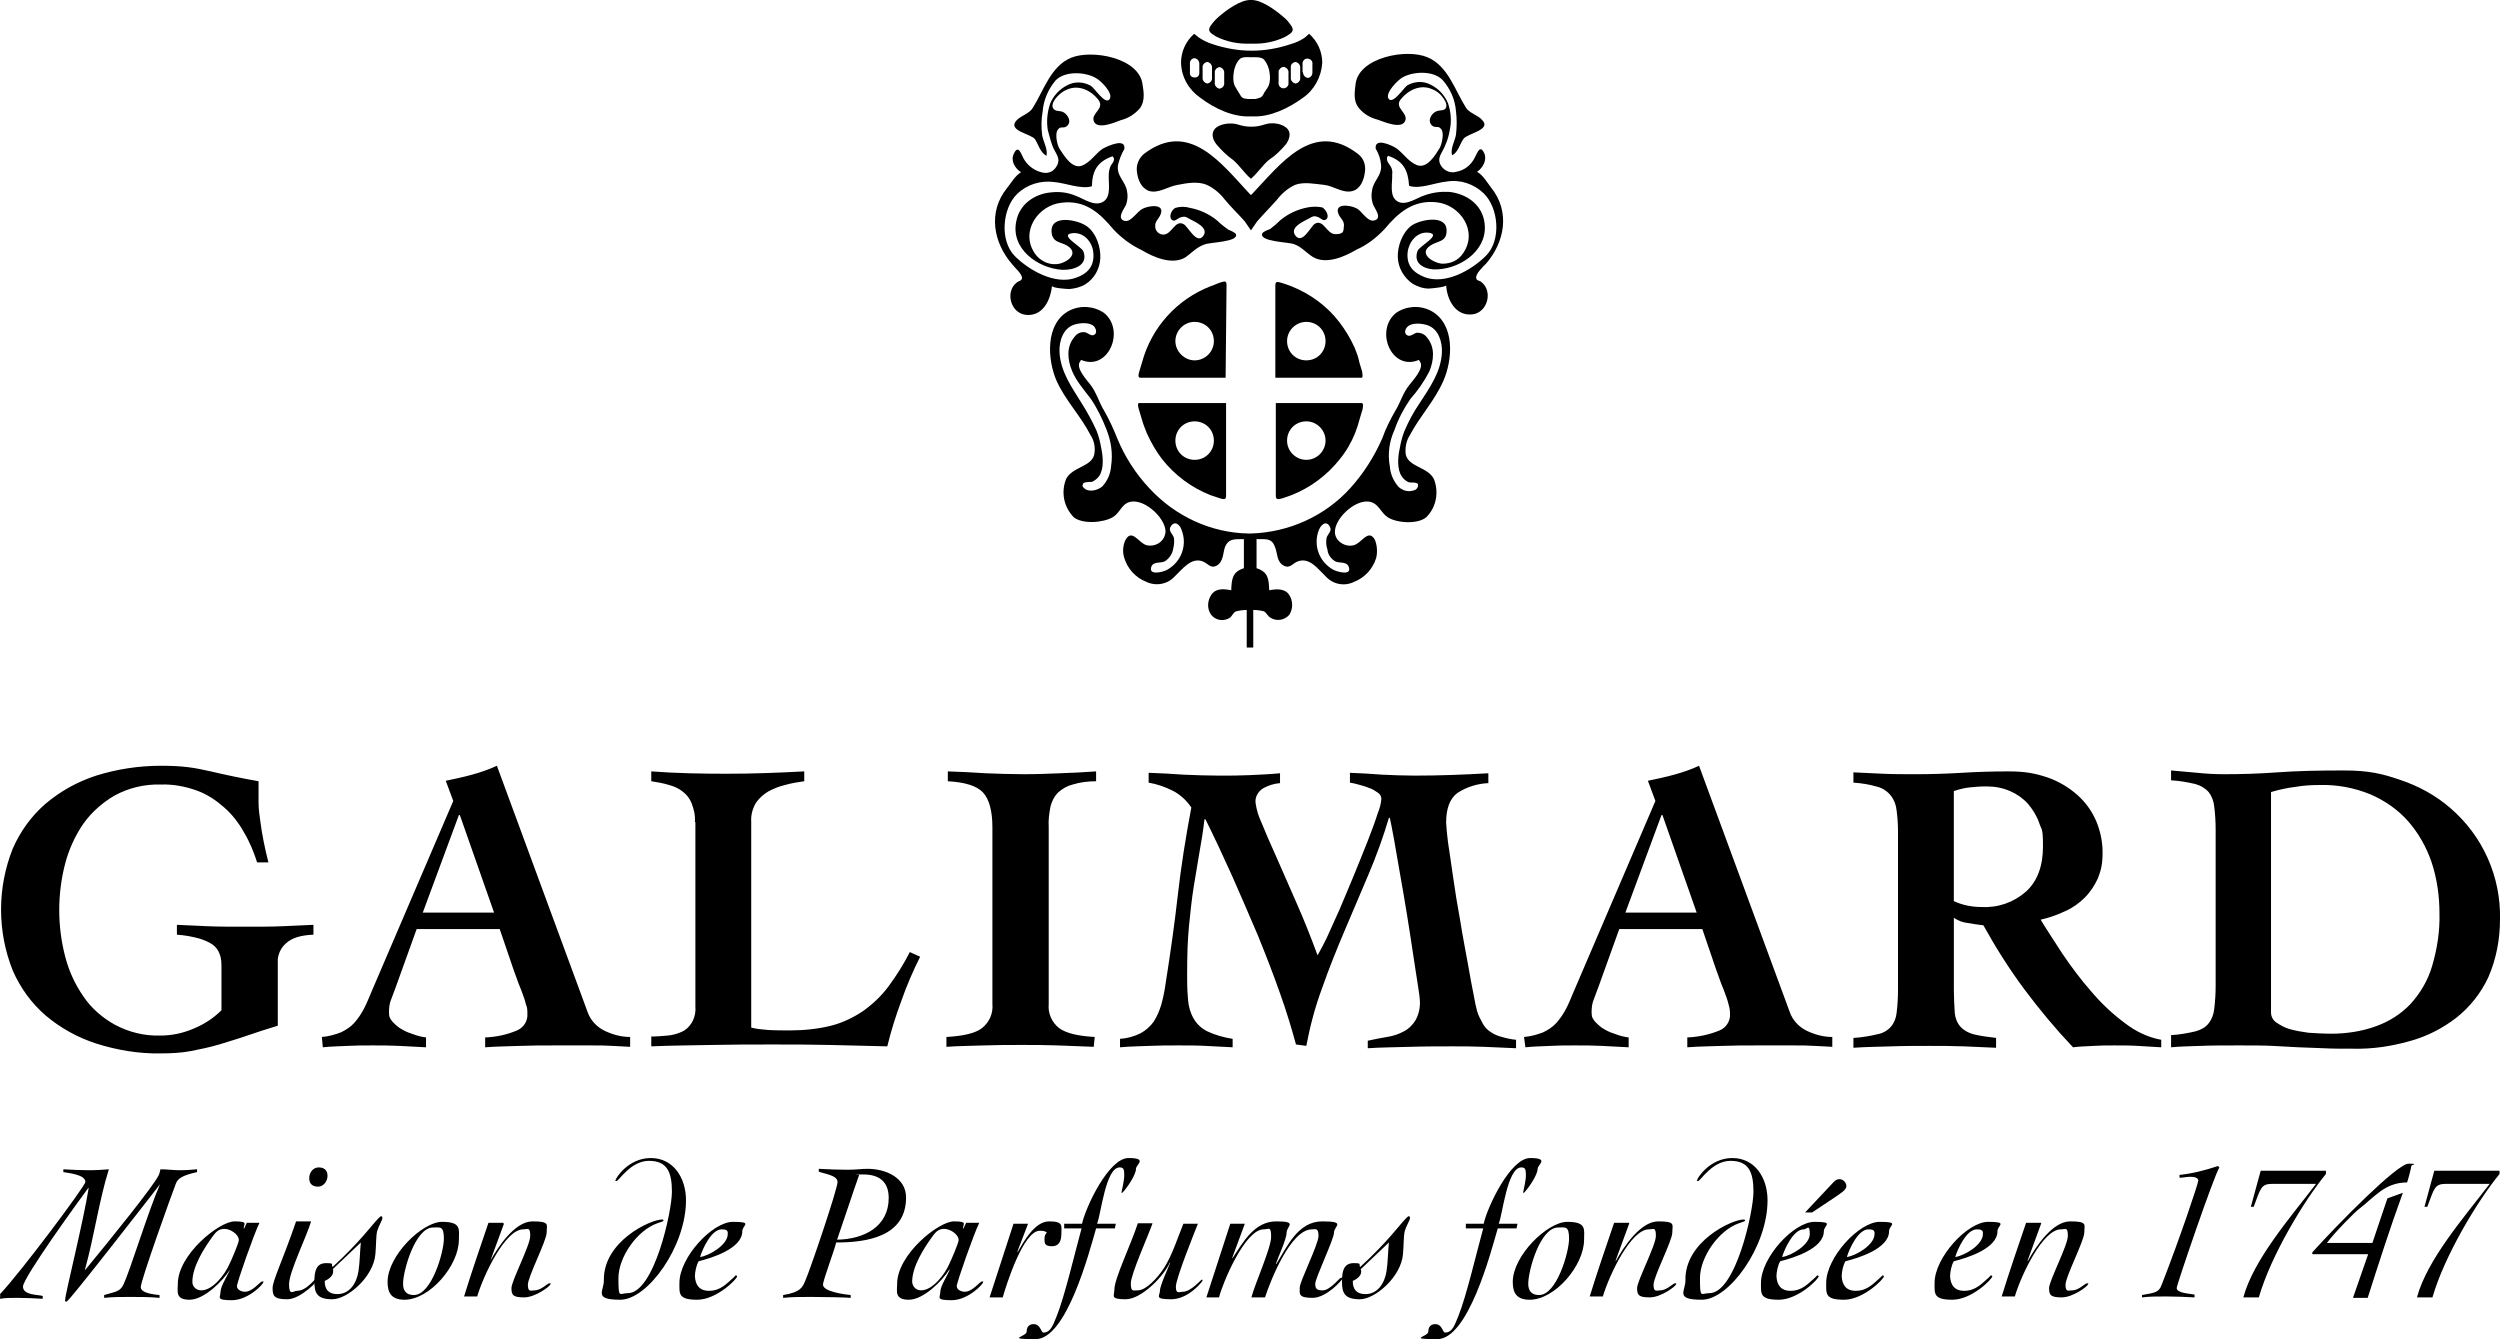 <?xml version="1.0" encoding="UTF-8"?>
<svg xmlns="http://www.w3.org/2000/svg" id="Calque_1" data-name="Calque 1" version="1.1" viewBox="0 0 532.8 285.4">
  <defs>
    <style>
      .cls-1 {
        fill: #000;
        stroke-width: 0px;
      }
    </style>
  </defs>
  <g>
    <path class="cls-1" d="M254.6,68.6c-2.3,0-4.1,1.9-4.1,4.1s1.9,4.1,4.1,4.1,4.1-1.8,4.1-4.1-1.8-4.1-4.1-4.1c.1,0,0,0,0,0M261.2,80.5h-18.2c-.6,0-.3-1-.2-1.3.2-.6.4-1.3.6-2,2-7.4,7.4-13.4,14.6-16.2.7-.2,1.4-.6,2.1-.8s1.3-.5,1.3.5l-.2,19.8M274.3,72.7c0,2.3,1.8,4.1,4.1,4.1s4.1-1.8,4.1-4.1-1.8-4.1-4.1-4.1c-2.2,0-4.1,1.8-4.1,4.1q0,0,0,0M271.8,80.6v-19.8c0-1,.6-.7,1.4-.5.7.2,1.4.5,2,.7,4,1.6,7.6,4.2,10.2,7.6,1.3,1.7,2.4,3.5,3.3,5.5.4,1,.8,2,1,3.1.2.7.4,1.3.6,2,0,.3.3,1.4-.2,1.3h-18.3M258.7,93.9c0-2.3-1.8-4.1-4.1-4.1s-4.1,1.8-4.1,4.1,1.8,4.1,4.1,4.1,4.1-1.8,4.1-4.1M261.3,85.9v19.8c0,.9-.6.7-1.3.5-.7-.2-1.4-.5-2.1-.7-4-1.6-7.5-4.2-10.2-7.6-1.3-1.7-2.4-3.6-3.3-5.6-.4-1-.8-2-1.1-3.1-.2-.7-.4-1.3-.6-2-.1-.3-.4-1.5.2-1.3h18.4M278.4,98c2.3,0,4.1-1.9,4.1-4.1s-1.8-4.1-4.1-4.1-4.1,1.8-4.1,4.1,1.9,4.1,4.1,4.1M271.9,85.9h18.3c.5,0,.2,1.1.2,1.3-.2.7-.4,1.3-.6,2-.3,1.1-.6,2.1-1,3.1-.8,2-1.9,3.9-3.3,5.6-2.7,3.4-6.2,6-10.2,7.6-.6.2-1.3.5-2,.7-.8.2-1.4.4-1.4-.5v-19.8"></path>
    <path class="cls-1" d="M287.4,120.7c-.5-1.1-2-.6-2.9-1.1-.9-.6-1.5-1.4-1.6-2.5-.3-.8-.3-1.6-.2-2.4.2-.9,1.3-1.5.7-2.5-.8-1.4-1.9-.3-2.3.7-1.3,3.2,0,6.8,3,8.5.9.5,4.2,1.4,3.3-.7M302.2,103.2c-.2-.5-1.5-.3-1.9-.4-.8-.3-1.5-1-1.9-1.9-.7-1.7-.4-4.1,0-5.8.2-1.1.5-2.2.9-3.2.9-2.1,1.9-4,3.2-5.9,2.2-3.4,4.6-6.7,4.8-10.9.1-2.2-.7-5-3.1-5.8-1.2-.4-3.4-.6-4.3.4-.5.5-.7,1.5.1,1.8.6.3,1.4-.5,2-.6.8,0,1.6.3,2.1,1,1.8,2.1,1.5,4.9.5,7.3-1.1,2.1-2.4,4-4,5.8-1.4,2-2.6,4.3-3.4,6.6-1.1,2.4-1.5,5.1-1,7.8.1,1.6.8,3.2,1.9,4.4.9.8,2.1,1.1,3.2.7.4,0,1-.6.9-1.1v-.2M248.8,121.4c3-1.7,4.3-5.3,3-8.5-.3-1-1.4-2.1-2.3-.7-.6,1,.5,1.6.7,2.5.1.8,0,1.6-.2,2.4-.2,1-.8,1.9-1.7,2.5-.9.5-2.4,0-2.9,1.1-.8,2.1,2.6,1.2,3.4.7M230.7,103.3c-.1.5.6,1,.9,1.1,1.1.4,2.4,0,3.3-.7,1.1-1.2,1.8-2.7,1.9-4.4.4-2.6,0-5.3-1-7.8-.9-2.3-2-4.6-3.4-6.6-1.3-1.7-3.1-3.8-3.9-5.8-1-2.4-1.3-5.2.5-7.3.5-.7,1.3-1.1,2.1-1,.6,0,1.4.9,2,.6.8-.3.5-1.3.1-1.8-.9-1-3.1-.8-4.3-.4-2.4.8-3.2,3.6-3.1,5.8.2,4.2,2.6,7.5,4.7,10.9,1.2,1.9,2.3,3.9,3.2,5.9.4,1,.7,2.1.9,3.2.4,1.8.7,4.1,0,5.8-.3.8-1,1.5-1.9,1.9-.5,0-1.7,0-1.9.4v.2M266.5,138h-.8v-8c-.8,0-1.5.1-2.3.3-.5.2-.8.9-1.2,1.3-1.3.9-3.1.7-4.1-.6-.9-1.3-.8-3,.1-4.3,1-1.4,2.7-1.2,4.2-.9.1-2.4.2-3.9,2.7-4.7v-6.2h-.5c-1.7,0-2.8,0-3.5,1.6-.5,1.3-.3,3.3-1.9,4.1-1.3.6-1.8-.6-3-1-2.4-.8-4.2,1.7-5.8,3.2-1.5,1.7-4,2.2-6.1,1.2-2.3-.9-4-2.8-4.7-5.1-.4-1.3-.3-2.7.3-3.9,1.4-2.4,2.8.8,4.5,1.2,1.7.4,3.5-.6,3.9-2.3,0-.2.1-.3.1-.5.1-3.1-5.1-7.8-8.2-6.2-1.2.6-1.7,2.2-3,3-2,1.2-6.5,1.6-8.4,0-2.1-2.2-2.7-5.3-1.6-8.1,1.3-2.6,5.4-2.6,6-5.2.3-1.5,0-3-.8-4.2-2.1-4.1-5.3-7.3-7.2-11.5-2-4.5-2.5-12.3,2.7-15,2.4-1.2,5.2-1,7.4.5,4.6,3.7.9,12.5-4.9,10l-.3.5c-.8,1.3,1.6,3.9,2.3,4.8,1.3,1.7,1.8,3.7,2.9,5.5,1.1,1.9,2,3.9,2.8,5.9,1.6,3.9,3.9,7.5,6.8,10.6,5.5,6,13.2,9.6,21.3,9.7h.3c8.1-.2,15.9-3.7,21.3-9.7,2.8-3.1,5.1-6.7,6.8-10.6.7-2,1.7-4,2.8-5.9,1.1-1.8,1.6-3.8,3-5.5.7-.9,3.1-3.5,2.3-4.8l-.3-.5c-5.8,2.5-9.5-6.2-4.9-10,2.2-1.5,5-1.7,7.4-.5,5.3,2.8,4.7,10.5,2.7,15-1.9,4.3-5,7.5-7.1,11.5-.8,1.2-1.1,2.8-.9,4.2.7,2.7,4.7,2.6,6,5.2,1.1,2.8.5,6-1.6,8.1-1.8,1.6-6.4,1.3-8.3,0-1.2-.8-1.8-2.4-3-3-3.1-1.6-8.3,3.1-8.2,6.2,0,1.9,2.2,3.3,4,2.8,1.7-.4,3.1-3.6,4.5-1.2.5,1.2.6,2.6.3,3.9-.7,2.3-2.4,4.2-4.7,5.1-2,1-4.5.6-6.1-1.2-1.6-1.5-3.3-4-5.8-3.2-1.2.4-1.7,1.6-3,1-1.7-.8-1.4-2.8-2-4.1-.6-1.7-1.7-1.6-3.4-1.6h-.5v6.2c2.5.8,2.6,2.3,2.7,4.7,1.5-.3,3.3-.4,4.2.9.9,1.3.9,3,.1,4.3-1,1.2-2.8,1.5-4.1.6-.5-.3-.8-1-1.3-1.3-.7-.2-1.5-.3-2.3-.3v8h-.6ZM266.6,38.1c-1.4-1.2-2.4-2.8-3.8-4-1.4-1-2.6-2.2-3.6-3.4-.7-.9-1.1-2.1-.4-3.1,1-1.3,3.5-1.5,4.9-1.1.9.3,1.9.5,2.8.5h.3c1,0,1.9-.2,2.8-.5,1.5-.5,3.9-.2,4.9,1.1.7,1,.2,2.2-.4,3.1-1.1,1.3-2.3,2.5-3.7,3.4-1.4,1.2-2.4,2.8-3.8,4h0Z"></path>
    <path class="cls-1" d="M266.6,49.1l1.3-1.9c1.4-1.6,2.9-3.1,4.3-4.7,1-1.3,2.3-2.4,3.8-3.1,1.9-.7,4.2-.2,6.2,0s4,1.9,6.1,1.3c1.7-.5,2.4-2.4,2.6-4.1.2-1.5-.3-2.9-1.5-3.8-9.6-7.4-16.5,2.2-22.7,8.7h-.2c-6.1-6.5-13-16.1-22.7-8.7-1.1.9-1.7,2.4-1.5,3.8.2,1.7.9,3.5,2.6,4.1,2,.6,4.1-1,6.1-1.3,2-.4,4.3-.8,6.2,0,1.5.7,2.8,1.8,3.8,3.1,1.3,1.6,2.9,3.1,4.3,4.7l1.3,1.9"></path>
    <path class="cls-1" d="M237.1,33.3c-3.3,1.2-4.3,3.1-4.4,6.4-2.3.7-5.6-.7-8-.9-2.9-.4-5.8.5-7.9,2.5-3.2,3.1-3.8,10-.5,13.3,3,3,8.6,6.2,13,4.6,2.6-.9,4-2.6,3.7-5.4-.2-2.3-2.1-4.4-4.5-4.1-2.9.4,2,2.8,2.4,3.9,1.1,3-2.2,4-4.5,3.9-5.2-.3-11.1-4.5-9.8-10.4.7-3.6,3.9-5.8,7.4-6.1,1.8-.2,3.5,0,5.2.7,1.7.6,4,2.4,5.9,1.3,1.8-1.1,1.1-3.9,1.2-5.7,0-.6.1-1.1.3-1.7.3-.8.9-1,.8-1.9M239.6,31.8c-.6,1-1,2.1-1.3,3.2-.5,2.5,1.6,3.6,1.9,5.8.2.9.1,1.9-.2,2.8-.4.9-2.2,3.1-.2,3.5,1.3.2,2.6-2.1,3.7-2.6,1.3-.7,4.9-1.2,3.8,1.3-.4.9-1.2,1.4-1.1,2.5,0,.9.8,1.7,1.7,1.7,1.9,0,2.5-3.3,4.4-2.2.9.5,2.8,4.5,4.2,2.4,1.1-1.7-1.8-2.9-2.9-3.5-.9-.5-1.1-.7-2.2-.3-.5.2-1.1,1-1.7.4-.7-.7.1-2.2.8-2.5,1-.3,2.1-.3,3.1,0,2.1.4,4.1,1.3,5.8,2.7.7.7,1.5,1.3,2.3,1.9.4.2,1.5.6,1.7,1,.6,1.7-5.5,1.7-6.7,2.2-1.7.6-2.6,1.7-4,2.7-2.8,1.8-6.9,0-9.4-1.5-2.3-1.1-4.3-2.6-6-4.4-2.9-3.5-6-6.3-11-5.7-5.1.5-9,6.2-5.7,10.9,1,1.4,2.7,2.3,4.4,2.2,1.9,0,5.3-2.1,2.5-3.9-1.4-.9-3.3-.6-3.4-3.1-.1-3.7,5.7-2.4,7.5-1.1,2,1.4,3,4.4,2.9,6.8-.1,2.3-1.3,4.4-3.2,5.6-1,.6-2.2.9-3.4,1-.4,0-3.8-.2-3.7-.7-.3,3.1-2,6.6-5.6,6.2-3.3-.4-4.4-5-1.9-6.9.5-.4,1-.3,1.1-.9.1-.9-1.6-2.3-2.1-3-4-4.6-5.2-11.1-1.1-16.2,1-1.2,1.6-2.5,3-3.4-1.3-.8-2.3-2.5-1.5-4,.9-1.9,1.5,0,2,1,.8,1.5,2.2,2.6,3.8,3,1.3.4,2.6,0,3.3-1.3,1-1.7-.3-2.7-.9-4.3-.4-1.1-.7-2.3-1-3.4-.3-1.9-.1-3.8.5-5.6.7-1.7,2-3.1,3.6-3.9,1.6-.9,3.5-.8,5.1.1.8.5,3.1,4.2,4,2.8.8-1.3-2-4-3-4.5-2.3-1.3-6.5-1.5-8.5.5-1.6,1.9-2.6,4.2-2.8,6.7-.3,1.7-.3,3.3-.1,5,.2,1.3,1.3,3.1.9,4.4-1.3-.7-1.7-2.4-2.4-3.5-.8-1.2-6.1-1.8-3.9-4.1,1-1,2.7-1.4,3.4-2.6,2.3-3.6,3.8-8.9,8.2-10.7s14.5,0,15.2,5.7c.3,1.8.5,3.5-.5,5-1.1,1.3-2.5,2.2-4.1,2.6-1.1.4-5.1,2.2-5.8.2-.6-1.7,2.4-2.6,1-4.5-1.6-2.1-4.3-3.3-6.7-2.2-.8.3-1.4.8-2,1.4-.5.5-1.4,1.7-1,2.5s1.4.6,2,.8c1.2.5,2.2,2.3.8,3.2-.7.4-1.2-.2-1.8.7s-.1,3.2.4,4c1,1.5,2.7,4.4,4.8,3.6,1.8-.7,2.9-2.6,4.4-3.6,1.3-.7,5.1-2.4,4.6.2M295.6,33.6c-.1.9.4,1.2.8,1.9.3.5.4,1.1.3,1.7.1,1.7-.7,4.6,1.1,5.7,1.8,1.1,4.2-.8,5.9-1.3,1.7-.6,3.4-.8,5.2-.7,3.5.4,6.7,2.5,7.4,6.1,1.2,5.9-4.6,10.1-9.8,10.4-2.2.2-5.5-.8-4.4-3.9.4-1.1,5.3-3.5,2.4-3.9-2.5-.3-4.2,1.9-4.5,4.1-.3,2.8,1.1,4.4,3.7,5.4,4.4,1.6,9.9-1.5,13-4.6,3.3-3.3,2.7-10.2-.5-13.3-2.1-2-5-3-7.9-2.5-2.4.2-5.7,1.7-8,.9-.2-3.3-1.2-5.3-4.5-6.4M293.2,31.8c-.4-2.6,3.3-.9,4.4-.2,1.5,1.1,2.6,2.9,4.4,3.6,2.2.8,3.9-2.2,4.8-3.6.5-.9,1-3.2.4-4-.6-.9-1.1-.3-1.8-.7-1.4-.9-.4-2.8.8-3.2.7-.3,1.7,0,2-.8s-.5-1.9-1-2.5-1.2-1.1-2-1.4c-2.5-1.1-5.1.2-6.7,2.2-1.4,1.8,1.6,2.8,1,4.5-.7,2-4.7.2-5.9-.2-1.6-.4-3.1-1.3-4.1-2.6-1.1-1.5-.8-3.2-.6-5,.7-5.7,10.9-7.6,15.3-5.7,4.4,1.8,5.9,7.1,8.2,10.7.7,1.2,2.5,1.6,3.4,2.6,2.3,2.2-3.1,2.9-3.9,4.1-.8,1.1-1.1,2.8-2.4,3.5-.5-1.3.6-3.1.8-4.4.2-1.7.2-3.4,0-5-.2-2.5-1.2-4.8-2.9-6.7-2-2-6.2-1.8-8.5-.5-.9.5-3.7,3.2-3,4.5.9,1.4,3.2-2.2,4-2.8,1.6-.9,3.5-1,5.1-.1,1.6.8,2.9,2.2,3.6,3.9.6,1.8.8,3.7.4,5.6-.2,1.2-.5,2.3-1,3.4-.6,1.6-1.9,2.6-.9,4.3.7,1.1,2,1.7,3.3,1.3,1.7-.3,3.1-1.4,3.9-3,.5-.9,1.1-2.9,2-1,.7,1.5-.3,3.2-1.5,4,1.4.9,2,2.1,3,3.4,4.1,5.1,2.9,11.6-1.1,16.2-.6.6-2.2,2.1-2.1,3,.1.7.6.5,1.1.9,2.5,1.9,1.4,6.5-1.9,6.9-3.6.4-5.4-3.1-5.6-6.2,0,.4-3.4.7-3.7.7-1.2,0-2.3-.4-3.4-1-1.9-1.3-3.1-3.4-3.2-5.6-.1-2.3.9-5.3,2.9-6.8,1.8-1.3,7.6-2.5,7.5,1.1,0,2.4-1.9,2.1-3.4,3.1-2.8,1.8.7,3.8,2.5,3.9,1.8,0,3.4-.7,4.4-2.2,3.3-4.7-.6-10.4-5.7-10.9-4.9-.5-8.1,2.2-11,5.7-1.7,1.8-3.7,3.4-6,4.4-2.5,1.5-6.6,3.3-9.4,1.5-1.4-.9-2.3-2.1-4-2.7-1.1-.4-7.3-.5-6.7-2.2.2-.5,1.3-.8,1.7-1,.8-.6,1.5-1.2,2.2-1.9,1.7-1.4,3.7-2.3,5.8-2.7,1-.2,2.1-.2,3.1,0,.7.4,1.6,1.8.9,2.5-.6.6-1.2-.2-1.7-.4-1-.4-1.2-.2-2.1.3-1.1.6-4,1.8-2.9,3.5,1.5,2.2,3.3-1.8,4.2-2.4,1.9-1.1,2.5,2.2,4.4,2.2s1.7-.7,1.8-1.6h0c.2-1.2-.7-1.7-1.1-2.6-1.1-2.5,2.5-2,3.8-1.3,1.1.5,2.3,2.9,3.7,2.6,2-.4.1-2.6-.2-3.5-.3-.9-.4-1.9-.2-2.8.2-2.2,2.3-3.3,1.9-5.8-.1-1.1-.5-2.2-1.1-3.2M266.4,9.3c-2.5.1-5-.4-7.2-1.5-1.1-.7-2-1.1-1.2-2.3.5-.7,1-1.3,1.7-1.9,1.6-1.4,4.7-3.7,6.9-3.6,2.2-.1,5.3,2.2,6.9,3.6.7.5,1.2,1.2,1.7,1.9.8,1.2-.1,1.6-1.2,2.3-2.2,1.1-4.7,1.6-7.2,1.5h-.4,0Z"></path>
    <path class="cls-1" d="M272.5,17.5c-.1.6.2,1.1.8,1.3.6.1,1.1-.2,1.3-.8v-2.4c.1-.6-.3-1.1-.8-1.3s-1.1.3-1.3.8v2.4ZM275.1,16.5c-.1.6.4,1.2,1,1.3.6-.1,1.1-.6,1-1.3v-2c.1-.6-.4-1.2-1-1.3-.6.1-1.1.6-1,1.2v2.1ZM277.7,15.4c0,.6.4,1.1,1,1.2.6,0,1-.6,1-1.1v-1.8c.1-.6-.3-1.1-.9-1.2-.6-.1-1.1.3-1.2.9v2ZM260.9,15.6c.1-.6-.4-1.2-1-1.3-.6.1-1.1.6-1,1.3v2c-.1.6.4,1.2,1,1.3.6-.1,1.1-.6,1-1.3,0,0,0-2,0-2ZM258.3,14.5c.1-.6-.4-1.2-1-1.3-.6.1-1.1.6-1,1.3v2c-.1.6.4,1.2,1,1.3.6-.1,1.1-.6,1-1.3v-2ZM255.6,13.6c0-.6-.4-1.1-1-1.2-.6,0-1.1.6-1,1.2v1.8c-.1.6.3,1.1.9,1.1.6.1,1.1-.3,1.1-.9v-2ZM266.6,21.1h.9c.8-.2,1.3-.2,1.7-.9.3-.7.9-1.3,1.2-2,.3-.8.3-1.7.2-2.5-.1-1.1-.5-2.1-1.2-3-.6-.6-1.8-.5-2.6-.5h-.1c-.8,0-2-.2-2.6.5-.7.8-1.1,1.9-1.2,3-.1.8-.1,1.7.2,2.5.4.7.8,1.4,1.2,2,.4.8.8.8,1.7.9h.6,0ZM266.5,24.8c-3.7.2-7.7-1.7-10.6-3.9-2.5-1.7-4.1-4.4-4.2-7.5,0-2.4,1-4.6,2.8-6.2.3.2.6.5,1,.8.9.6,1.9,1.1,2.9,1.4,2.7.9,5.5,1.4,8.3,1.4h.1c2.8,0,5.6-.5,8.3-1.4,1.1-.3,2.1-.8,3-1.4.3-.3.6-.5.9-.8,1.8,1.6,2.8,3.8,2.8,6.2-.2,3-1.7,5.8-4.2,7.5-2.9,2.1-6.9,4.1-10.6,3.9h-.5,0Z"></path>
    <path class="cls-1" d="M54.8,183.8c-.7-2.2-1.6-4.4-2.8-6.4-1.1-2-2.5-3.8-4.2-5.3s-3.6-2.8-5.8-3.6c-2.5-.9-5.1-1.4-7.8-1.3-3.4-.1-6.7.7-9.7,2.3-2.6,1.5-4.9,3.5-6.7,6-1.8,2.6-3.1,5.5-3.9,8.5-1.7,6.5-1.7,13.4,0,19.9.8,3.1,2.1,5.9,3.9,8.5,1.7,2.5,4,4.5,6.7,6,3,1.6,6.3,2.4,9.7,2.3,2.4,0,4.8-.5,7.1-1.5,2.2-.9,4.2-2.2,5.9-3.9v-8.9c0-1.1,0-2.1-.4-3.1-.3-.8-.8-1.5-1.5-2-.9-.6-1.9-1-2.9-1.3-1.5-.4-3.1-.7-4.7-.8v-2.1c2,.1,4.2.2,6.6.3,2.4.1,5.1.1,8,.1s5.5,0,7.9-.1,4.6-.2,6.6-.3v2.1c-2.7.1-4.6.7-5.8,1.8-1.2,1-1.9,2.6-1.8,4.1v13.5c-2.3.7-4.5,1.4-6.5,2.1-2,.7-4.1,1.3-6,1.9-2,.6-4,1-6,1.4-2.1.4-4.3.5-6.4.5-4.7.1-9.4-.7-13.8-2.1-4-1.3-7.6-3.3-10.8-6-3-2.6-5.4-5.9-7-9.6-3.3-8.3-3.3-17.6,0-25.9,1.6-3.7,4-7,7-9.6,3.2-2.7,6.8-4.7,10.8-6,4.5-1.4,9.1-2.1,13.8-2.1s7.1.4,10.6,1.2c3.4.8,6.8,1.5,10.2,2.1,0,1.6,0,3.1,0,4.5s.2,2.8.4,4.2.4,2.8.7,4.2.6,2.9,1,4.4h-2.5,0ZM68.6,221c1.4-.1,2.8-.5,4.1-1,1-.5,2-1.1,2.8-2s1.4-1.8,2-2.9c.6-1.1,1.1-2.4,1.7-3.8l17.4-40.6-1.6-4.3c1.9-.4,3.8-.8,5.6-1.3,1.8-.5,3.6-1.1,5.3-1.9l19.3,52.4c.6,1.8,2,3.3,3.7,4.1s3.5,1.3,5.4,1.3v2.1c-1.1-.1-2.4-.1-3.8-.2s-2.8-.1-4.3-.1h-8c-2.5,0-5,0-7.4.1-2.5.1-4.9.1-7.4.3v-2.1c2.4-.1,4.7-.6,6.8-1.5,1.4-.6,2.3-2,2.2-3.5,0-.7,0-1.4-.3-2-.2-.9-.5-1.7-.8-2.5-.3-.9-.7-1.7-1-2.6-.3-.9-.6-1.6-.8-2.2l-3-8.8h-17.7l-4.5,12.5-.9,2.4c-.4.9-.5,1.9-.5,2.9s.3,1.4.8,2c.6.6,1.2,1.2,2,1.6.8.5,1.7.8,2.6,1.1.8.3,1.7.5,2.5.6v2.1l-5.7-.3c-1.9-.1-3.8-.1-5.7-.1s-3.6,0-5.3.1c-1.8.1-3.6.1-5.3.3l-.2-2.2h0ZM105.3,194.5l-7.3-20.8h-.2l-7.7,20.8h15.2ZM148.1,175.2c.1-1.4-.2-2.7-.7-4-.4-1-1-1.8-1.9-2.5s-1.8-1.1-2.9-1.4c-1.3-.4-2.5-.6-3.8-.8v-2.1c5.3.4,10.7.5,16.1.5s10.9-.2,16.5-.5v2.1c-1.4.2-2.7.4-4.1.8-1.3.3-2.5.8-3.6,1.4-1,.6-1.9,1.4-2.6,2.4-.7,1.2-1.1,2.6-1,4v43.9c1.1.3,2.3.4,3.5.5,1.5.1,3.1.1,4.8.1,2.9,0,5.9-.3,8.7-1,2.4-.6,4.7-1.7,6.8-3.1,2.1-1.5,3.9-3.2,5.4-5.2,1.7-2.3,3.3-4.8,4.6-7.4l2.2,1c-1.5,3-2.9,6.2-4,9.4-1.2,3.2-2.2,6.4-3,9.7l-12.3-.3c-4.1-.1-8.2-.1-12.3-.1s-8.5,0-12.8.1-8.6.1-12.9.3v-2.1c1.2,0,2.3-.1,3.5-.2,1.1-.1,2.1-.4,3-.8.9-.4,1.6-1.1,2.1-1.9.6-1,.9-2.2.8-3.4v-39.4ZM202,164.4c2.7.1,5.4.2,8.1.4,2.7.1,5.4.2,8.1.2s5.2-.1,7.7-.2,5.1-.2,7.7-.4v2.1c-1.7,0-3.4.2-5,.7-1.2.3-2.2.9-3.1,1.7-.8.8-1.3,1.8-1.6,2.9-.3,1.5-.5,3-.4,4.5v37.7c-.2,2,.7,3.9,2.2,5.1,1.5,1.1,4,1.7,7.6,1.9l-.2,2.1c-2.6-.1-5.2-.2-7.7-.3s-5.1-.1-7.7-.1-5.3,0-8,.1-5.3.1-8,.3v-2.1c3.6-.2,6.2-.8,7.6-1.9,1.5-1.2,2.4-3.1,2.2-5.1v-37.7c0-3.5-.7-6-2-7.4s-3.8-2.2-7.5-2.4v-2.1h0ZM276.2,222.6c-.9-3.3-2-7-3.4-10.9-1.4-4-3-8.1-4.7-12.3-1.8-4.2-3.6-8.4-5.5-12.7-1.9-4.2-3.8-8.3-5.7-12.1h-.2c-.3,2.6-.7,5-1.1,7.2-.4,2.3-.8,4.7-1.2,7.2s-.7,5.3-1,8.3-.4,6.5-.4,10.4.1,3.8.2,5.4c.1,1.4.5,2.8,1.2,4s1.7,2.1,2.9,2.7c1.7.8,3.5,1.3,5.4,1.6v1.8c-2-.1-3.9-.2-5.8-.3s-3.9-.1-5.8-.1-4.1,0-6.2.1c-2,.1-4.1.1-6.2.3v-1.8c1.5-.1,3-.5,4.4-1.2,1.1-.6,2.1-1.5,2.8-2.5.7-1.1,1.2-2.3,1.6-3.6.4-1.5.7-2.9.9-4.4,1-6.3,1.9-12.6,2.6-18.8s1.7-12.5,2.9-18.8c-1-1.5-2.4-2.8-4-3.6s-3.3-1.4-5.1-1.7v-2.1c2.5.1,5,.2,7.5.4,2.5.1,5,.2,7.5.2s4.3,0,6.5-.1,4.4-.2,6.5-.4v2.1c-1.3.1-2.5.5-3.6,1.1-1.1.7-1.8,1.9-1.6,3.2.2,1.4.6,2.7,1.2,4,.8,2,1.9,4.5,3.2,7.4,1.3,2.9,2.7,6.2,4.3,9.8,1.6,3.6,3.1,7.4,4.5,11.2.7-1.2,1.3-2.4,1.9-3.6.8-1.8,1.7-3.8,2.8-6.2,1-2.3,2-4.8,3.1-7.4,1.1-2.6,2-5,2.9-7.2.9-2.3,1.6-4.2,2.1-5.8.4-1,.7-2,.8-3.1,0-.6-.3-1.1-.8-1.4-.6-.4-1.2-.8-1.9-1-.7-.3-1.5-.5-2.2-.7-.6-.2-1.2-.3-1.8-.4v-2.1c2.3.1,4.6.2,6.9.4,2.3.1,4.6.2,6.9.2,5.3,0,10.5-.2,15.7-.5v2.1c-2.3.1-4.6.8-6.6,2.1-1.6,1.2-2.4,3.3-2.4,6.3.1,1.4.2,2.8.4,4.2.3,2.1.7,4.6,1.1,7.5s.9,5.9,1.5,9.2c.5,3.2,1.1,6.2,1.6,9s.9,5.1,1.3,7c.2,1.1.4,2.2.7,3.3.3,1,.8,1.9,1.3,2.8.4.7,1,1.3,1.7,1.7.7.5,1.5.8,2.3,1,1,.3,2,.5,3,.6v1.8c-2.3-.1-4.5-.2-6.8-.3s-4.5-.1-6.8-.1-6,0-9,.1-6,.1-9,.3v-1.6c1.4-.3,2.8-.6,4.1-.8,1.3-.2,2.5-.6,3.6-1.2,1-.5,1.9-1.4,2.5-2.4.7-1.3,1-2.7.9-4.2,0-.3-.1-1.3-.4-3.1s-.6-4-1-6.5c-.4-2.6-.8-5.4-1.3-8.4-.5-3.1-1-6-1.5-8.8s-.9-5.3-1.3-7.5-.7-3.7-.9-4.6h-.2c-1.2,4.1-2.7,8.2-4.4,12.2l-5.1,12c-1.7,4-3.3,8-4.7,12-1.5,4-2.6,8.2-3.4,12.4l-2.2-.3h0ZM324.8,221c1.4-.1,2.8-.5,4.1-1,1-.5,2-1.1,2.8-2s1.4-1.8,2-2.9c.6-1.1,1.1-2.4,1.7-3.8l17.4-40.6-1.6-4.3c1.9-.4,3.8-.8,5.6-1.3,1.8-.5,3.6-1.1,5.3-1.9l19.3,52.4c.6,1.8,2,3.3,3.7,4.1s3.5,1.3,5.4,1.3v2.1c-1.1-.1-2.4-.1-3.8-.2s-2.8-.1-4.3-.1h-8c-2.5,0-5,0-7.4.1-2.5.1-4.9.1-7.4.3v-2.1c2.4-.1,4.7-.6,6.9-1.5,1.4-.6,2.3-2,2.2-3.5,0-.7-.1-1.4-.3-2-.2-.9-.5-1.7-.8-2.5-.3-.9-.7-1.7-1-2.6s-.6-1.6-.8-2.2l-3-8.8h-17.7l-4.5,12.5-.9,2.4c-.4.9-.5,1.9-.5,2.9s.3,1.4.8,2c.6.6,1.2,1.2,2,1.6.8.5,1.7.8,2.6,1.1.8.3,1.7.5,2.5.6v2.1l-5.7-.3c-1.9-.1-3.8-.1-5.7-.1s-3.6,0-5.3.1-3.6.1-5.3.3l-.3-2.2h0ZM361.6,194.5l-7.3-20.8h-.2l-7.7,20.8h15.2ZM394.9,164.6c2.2.1,4.3.2,6.4.3s4.5.1,7.2.1,6.4-.1,9.6-.3,6.5-.3,10-.3,5.6.4,8.3,1.3c2.3.8,4.5,2.1,6.3,3.7,1.7,1.5,3.1,3.4,4,5.5s1.4,4.4,1.4,6.8-.3,3.7-1,5.5c-.7,1.5-1.6,2.9-2.8,4.1-1.2,1.2-2.6,2.2-4.2,2.9-1.7.8-3.4,1.4-5.2,1.8,1.2,2,2.8,4.4,4.6,7.2,1.9,2.8,3.9,5.5,6.1,8,2.1,2.5,4.5,4.8,7.2,6.8,2.3,1.8,5,3.1,7.8,3.6v1.6c-1.7-.1-3.4-.2-5-.3s-3.3-.1-5-.1-3,0-4.4.1c-1.5.1-3,.1-4.4.3-3.7-3.9-7.2-8.1-10.4-12.4-3.2-4.3-6.1-8.9-8.7-13.6-1-.1-2.2-.3-3.4-.5-1-.1-2-.5-2.9-1.1v15.4c0,1.6.1,3.3.2,4.9.1,1.1.5,2.1,1.2,2.9.7.8,1.7,1.3,2.7,1.6,1.6.4,3.2.6,4.9.8v2.1c-2.1-.1-4.3-.2-6.8-.3s-5-.1-7.5-.1-5.4,0-8.1.1-5.3.1-8,.3v-2.1c1.8-.1,3.5-.4,5.2-.8,1.1-.2,2.1-.8,2.8-1.6.7-.8,1.1-1.9,1.2-2.9.2-1.6.3-3.3.3-4.9v-33.8c0-1.5-.1-3-.3-4.5-.1-1.1-.5-2.2-1.2-3.1-.7-.9-1.7-1.6-2.8-1.9-1.7-.5-3.4-.8-5.2-.9v-2.2q-.1,0-.1,0ZM416.3,192c1.9.9,3.9,1.3,6,1.3,3.5.2,6.9-1,9.5-3.3,2.4-2.2,3.6-5.4,3.6-9.6s-.3-3.4-.8-5c-.5-1.5-1.4-2.9-2.4-4.1-1.1-1.2-2.4-2.1-3.8-2.7-1.6-.7-3.3-1-5-1s-2.3.1-3.5.2c-1.2.1-2.3.4-3.5.8v23.4q-.1,0-.1,0ZM462.8,220.6c1.7-.1,3.4-.4,5.1-.8,1.1-.3,2.1-.8,2.8-1.7.7-.9,1.1-2,1.2-3.1.2-1.6.3-3.3.3-4.9v-33.3c0-1.6-.1-3.3-.3-4.9-.1-1.1-.5-2.2-1.2-3.1-.7-.8-1.7-1.4-2.8-1.7-1.7-.4-3.4-.7-5.2-.8v-2.1l5.6.5c1.9.2,3.7.3,5.6.3,3.7,0,7.5-.1,11.5-.4s8.7-.4,14.1-.4,8.2.7,12,2c3.9,1.3,7.6,3.3,10.7,6,6.9,5.9,10.8,14.6,10.6,23.7,0,4.3-.8,8.5-2.5,12.4-1.6,3.4-3.9,6.3-6.8,8.6-3,2.3-6.3,4-10,5-3.9,1.1-7.9,1.7-12,1.6-2.4,0-4.5,0-6.3-.1s-3.5-.1-5.3-.2c-1.7-.1-3.6-.2-5.6-.3s-4.3-.1-7.1-.1-5.9,0-8.2.1c-2.3.1-4.4.1-6.3.3v-2.6h.1,0ZM484,215.8c0,.8.4,1.6,1.1,2.1.9.6,1.8,1.1,2.8,1.4,1.4.4,2.7.6,4.1.8,1.6.1,3.2.2,4.9.2,3.2,0,6.5-.5,9.5-1.6,2.8-1,5.3-2.6,7.3-4.7,2.1-2.3,3.7-5,4.6-8,1.1-3.7,1.7-7.5,1.6-11.3,0-3.7-.5-7.4-1.7-11-1.1-3.2-2.8-6.2-5-8.7s-5-4.4-8-5.7c-3.4-1.4-7.1-2.1-10.8-2-1.8,0-3.5.1-5.2.4-1.7.2-3.5.6-5.2,1.1v47h0Z"></path>
  </g>
  <g>
    <path class="cls-1" d="M0,275.8c4.4-4.6,18.2-23.1,18.2-23.9,0-1.6-3.7-1.9-4.7-2.1v-.6c1.8.1,3.6.2,5.4.2s2.9-.1,4.3-.2c-2.1,6.7-3.1,14.2-5.1,21.4h.1c5.2-6.3,14.5-17.8,15.6-20.1.2-.4.3-.9.4-1.3,1.4,0,2.7.2,4.1.2s2.5-.1,3.7-.2v.6c-3.2.7-4.1,1.4-4.5,2.4-.9,2.3-7.5,20.7-7.5,22.1s3.2,1.6,4,1.7v.6c-2.1-.2-4.2-.2-6.3-.2s-3.7,0-5.5.2v-.6c2.2-.7,3.3-.6,4.1-2.2,1.5-3.2,5.3-15.7,7.8-21.4h0c-2.5,3.2-19.4,25-19.9,25s-.3-.3-.3-.5c0-1.1,3.9-16.7,5-23.7h-.1c-2,2.7-13.9,19.1-13.9,21s3.4,1.7,4.2,2v.6c-1.7-.1-3.5-.2-5.3-.2s-2.6,0-3.8.2c0,0,.1-1,0-1ZM55.3,260.6c-1.1,2.2-4.8,12.7-4.8,13.5s1,1.2,1.7,1.2c1.7,0,3.2-2.2,3.7-2.2s.2,0,.2.2c0,.4-3.2,3.8-6.7,3.8s-2.4-.6-2.4-1.8,1.6-3.6,2-4.7h0c-1.5,2.4-5.5,6.4-8.6,6.4s-2.5-1.8-2.5-3.4c0-6.2,8.8-13.3,12.1-13.3s1.7.7,2,1.6c.2-.4.4-.9.6-1.3h2.8ZM42.9,275c2.5,0,5.1-3.5,6-5.6.4-.8,2-4.5,2-5.1,0-1.3-1.9-2.4-3-2.4s-1.7.4-2.5,1.5c-1.9,2.6-4.4,6.5-4.4,9.8,0,1.1.9,1.8,1.9,1.8h0ZM66.3,260.3c-.9,3.1-4.7,10.8-4.7,13.4s.9,1.4,1.7,1.4c2.2,0,4.1-3,4.5-3s.2.1.2.2c0,.5-3.9,4.6-6.8,4.6s-3.1-.8-3.1-2.4,2.2-6,5-14.2h3.2ZM69.8,250.6c0,1.2-.9,2.3-2,2.3s-1.9-.5-1.9-1.8.9-2.3,2-2.3,1.9.5,1.9,1.8Z"></path>
    <path class="cls-1" d="M70.9,270c5.7-5.2,8.5-9.1,9.7-10.3.2-.2.5-.5.6-.5s.3,0,.3.4-.8,1.7-1.1,2.7c-.3,1.1-.2,2.9-.4,5-.4,4.8-5.9,9.6-9.2,9.6s-3.8-1.4-3.8-3.8.5-3.9,2.5-3.9.9.3,1.4.8h0ZM71,270.5c0,.1,0,.2,0,.5,0,.9-.9,1.6-1.8,2,0,1.9.9,2.8,2.7,2.8,2.6,0,4.1-2.3,4.5-4.9.3-2,.3-4.1.5-6.1,0,0-6,5.7-6,5.7ZM86.2,277c-2.9,0-3.6-1.6-3.6-3.8,0-5.6,7.4-12.8,11.6-12.8s3.6,1.6,3.6,3.8c0,5.5-6.2,12.8-11.6,12.8ZM85.9,273.6c0,1.6.8,2.4,2.3,2.4,3.8,0,6.4-9.2,6.4-12s-.8-2.4-2.3-2.4c-3.8,0-6.4,9.2-6.4,12ZM107.4,260.8l-2.9,7.9h0c1.6-2.9,5.2-8.4,9-8.4s3,.7,3,2.4-4,9.4-4,11.1.7,1.2,1.4,1.2c1.5,0,2.7-1.5,3.2-1.5s.2.1.2.2c0,.4-3.2,2.8-5.6,2.8s-2.7-.5-2.7-2,4-9.1,4-11.1-.5-1.4-1.5-1.4c-3.8,0-8.4,9.6-9.8,14.3h-2.8c1.6-5.2,3.4-10.4,5.2-15.7h3.2v.2ZM141.1,259.9c.3,0,.3.1.3.2,0,.2-.4.3-1.3.6-4.3,1.5-8.3,7.2-8.3,11.7s.2,3.2,2,3.2c5.6,0,9.4-17.4,9.4-21.6s-1-6.6-4.9-6.6-6.4,4.3-6.9,4.3-.2-.1-.2-.2c0-.4,2.7-4.7,7.5-4.7s7.5,4.2,7.5,9c0,9.9-8.2,21.2-14,21.2s-3.5-1.8-3.5-4.1c-.2-8.3,9.9-13,12.4-13h0ZM151.1,275.1c2.5,0,3.8-1.6,5.2-2.8l.5-.5c.1,0,.3.1.3.2,0,.6-4.4,5-8.5,5s-3.8-1.3-3.8-3.6c0-5.4,7-13,11.4-13s2,.7,2,2c0,3.7-6.5,5.7-9.3,6.4-.5.8-.8,2.3-.8,3.2.1,1.8.9,3.1,3,3.1h0ZM153.8,262c-2.2,0-4.1,4.2-4.6,5.9,2-.3,5.9-2.6,5.9-4.9.1-.9-.5-1-1.3-1h0ZM181.3,276.6c-1-.1-5.5-.2-8.4-.2s-4,0-6,.2v-.6c3.7-.6,4.1-1.6,4.7-3,1-2.2,6.9-19.6,6.9-21.1s-3.2-1.8-4-2.2v-.6c2,.1,4,.2,6,.2s3-.2,4.4-.2c3.9,0,8.2,1.9,8.2,6.1,0,8.3-8.2,9.6-14.9,9.6-.3,1.5-2.8,8-2.8,9,0,1.5,4.8,2.1,5.9,2.2v.6h0ZM189.4,255.3c0-3.6-2.2-5-5.4-5s-.6.1-.9.1c-1.6,4.5-3.1,9.2-4.7,13.8,5.8-.1,11-2.8,11-8.9h0ZM208.7,260.6c-1.1,2.2-4.8,12.7-4.8,13.5s1,1.2,1.7,1.2c1.7,0,3.2-2.2,3.7-2.2s.2,0,.2.2c0,.4-3.2,3.8-6.7,3.8s-2.4-.6-2.4-1.8,1.6-3.6,2-4.7h-.1c-1.5,2.4-5.5,6.4-8.6,6.4s-2.5-1.8-2.5-3.4c0-6.2,8.8-13.3,12.1-13.3s1.7.7,2,1.6c.2-.4.4-.9.6-1.3h2.8ZM196.3,275c2.5,0,5.1-3.5,6-5.6.4-.8,2-4.5,2-5.1,0-1.3-1.9-2.4-3-2.4s-1.7.4-2.5,1.5c-1.9,2.6-4.4,6.5-4.4,9.8.1,1.1.9,1.8,1.9,1.8h0ZM216,260.8h3.1l-2.3,6h.1c1.3-2.2,3.6-6.5,6.7-6.5s2.6,1,2.6,2.6-.5,2.7-2,2.7-1.6-.6-1.6-1.5.2-1,.5-1.4c-.4-.4-1-.4-1.5-.4-3.5,0-7.1,11.4-7.9,14.2h-2.8l5.1-15.7h0Z"></path>
    <path class="cls-1" d="M226.8,261.8v-1h3.8c.8-3.6,5.7-14,9.9-14s1.6,1.4,1.6,2.3c0,1.3-2,4.2-2.9,5.1h-.2c.2-1.2.6-2.5.6-3.8s-.2-1.6-1-1.6c-3,0-4,10.3-4.8,12h4l-.2,1h-4c-1.5,5.2-6.3,23.6-12.9,23.6s-1.9-.5-1.9-1.6.6-1.6,1.5-1.6c1.5,0,1.5,1.8,2.1,1.8,1.7,0,2.2-2.2,2.8-3.5,1.7-4.2,3.9-13.6,5.3-18.7h-3.7ZM245.6,260.8c-1,2.8-4.6,10.8-4.6,12.7s.5,1.5,1.5,1.5c1.7,0,4.1-2.5,5.6-4.8,1.8-2.9,2.8-6.2,4.1-9.4h3.1c-.8,2-4.7,11.7-4.7,13.4s.7,1.1,1.5,1.1c1.7,0,3.9-2.6,4-2.6q.2,0,.2.2c0,.2-3,4-6.7,4s-2.4-.7-2.4-1.8,1.9-5.2,2.2-6h-.1c-1.2,2.8-6,7.8-9.4,7.8s-2.4-.7-2.4-2.1c0-2.3,3.5-9.5,5-14.1h3.1,0ZM262.2,260.8h3.1l-2.7,7.3h.1c2.2-3.3,4.6-7.8,9.3-7.8s2.2,1,2.2,2.4-1.9,5.4-2.3,6.7h.1c2.3-3.7,4.6-9.1,9.8-9.1s2.5,1,2.5,2.4-4,9.7-4,10.9.5,1.4,1.6,1.4c1.6,0,3.6-2.7,3.9-2.7s.3.1.3.2c0,.2-3.3,4.1-6.4,4.1s-2.7-.9-2.7-2.2,4-9.2,4-11-.7-1.4-1.4-1.4c-4.5,0-8.8,10.8-10,14.5h-2.9c.7-2.8,4.2-10.5,4.2-12.9s-.5-1.6-1.6-1.6c-4,0-8.8,11.6-9.5,14.5h-2.7l5.1-15.7h0Z"></path>
    <path class="cls-1" d="M289.9,270c5.7-5.2,8.5-9.1,9.7-10.3.2-.2.5-.5.6-.5s.3,0,.3.4-.8,1.7-1.1,2.7c-.3,1.1-.2,2.9-.4,5-.4,4.8-5.9,9.6-9.2,9.6s-3.8-1.4-3.8-3.8.5-3.9,2.5-3.9.9.3,1.4.8h0ZM290,270.5c0,.1.1.2.1.5,0,.9-.9,1.6-1.8,2,0,1.9.9,2.8,2.7,2.8,2.6,0,4.1-2.3,4.5-4.9.3-2,.3-4.1.5-6.1l-6,5.7h0ZM312.4,261.8v-1h3.8c.8-3.6,5.7-14,9.9-14s1.6,1.4,1.6,2.3c0,1.3-2,4.2-2.9,5.1h-.2c.2-1.2.6-2.5.6-3.8s-.2-1.6-1-1.6c-3,0-4,10.3-4.8,12h4l-.2,1h-4c-1.5,5.2-6.3,23.6-12.9,23.6s-1.9-.5-1.9-1.6.6-1.6,1.5-1.6c1.5,0,1.5,1.8,2.1,1.8,1.7,0,2.2-2.2,2.8-3.5,1.7-4.2,3.9-13.6,5.3-18.7h-3.7ZM326,277c-2.9,0-3.6-1.6-3.6-3.8,0-5.6,7.4-12.8,11.6-12.8s3.6,1.6,3.6,3.8c0,5.5-6.2,12.8-11.6,12.8ZM325.7,273.6c0,1.6.8,2.4,2.3,2.4,3.8,0,6.4-9.2,6.4-12s-.8-2.4-2.3-2.4c-3.9,0-6.4,9.2-6.4,12ZM347.2,260.8l-2.9,7.9h.1c1.6-2.9,5.2-8.4,9-8.4s3,.7,3,2.4-4,9.4-4,11.1.7,1.2,1.4,1.2c1.5,0,2.7-1.5,3.2-1.5s.2.1.2.2c0,.4-3.2,2.8-5.6,2.8s-2.7-.5-2.7-2,4-9.1,4-11.1-.5-1.4-1.5-1.4c-3.8,0-8.4,9.6-9.8,14.3h-2.8c1.6-5.2,3.4-10.4,5.2-15.7h3.2v.2ZM371.6,259.9c.3,0,.3.1.3.2,0,.2-.4.3-1.3.6-4.3,1.5-8.3,7.2-8.3,11.7s.2,3.2,2,3.2c5.6,0,9.4-17.4,9.4-21.6s-1-6.6-4.9-6.6-6.4,4.3-6.9,4.3-.2-.1-.2-.2c0-.4,2.7-4.7,7.5-4.7s7.5,4.2,7.5,9c0,9.9-8.2,21.2-14,21.2s-3.5-1.8-3.5-4.1c-.2-8.3,9.9-13,12.4-13h0ZM381.6,275.1c2.5,0,3.8-1.6,5.2-2.8l.5-.5c.1,0,.3.1.3.2,0,.6-4.4,5-8.5,5s-3.8-1.3-3.8-3.6c0-5.4,7-13,11.4-13s2,.7,2,2c0,3.7-6.5,5.7-9.3,6.4-.5.8-.8,2.3-.8,3.2.1,1.8.9,3.1,3,3.1h0ZM384.4,262c-2.2,0-4.1,4.2-4.6,5.9,2-.3,5.9-2.6,5.9-4.9s-.6-1-1.3-1ZM384.7,258.4l6.2-6.6c.2-.2.6-.5,1.1-.5.8,0,1.5.7,1.5,1.5s-1.2,1.5-2.5,2.4l-4.8,3.2h-1.5ZM395.5,275.1c2.5,0,3.8-1.6,5.2-2.8l.5-.5c.1,0,.3.1.3.2,0,.6-4.4,5-8.5,5s-3.8-1.3-3.8-3.6c0-5.4,7-13,11.4-13s2,.7,2,2c0,3.7-6.5,5.7-9.3,6.4-.5.8-.8,2.3-.8,3.2.1,1.8.9,3.1,3,3.1h0ZM398.2,262c-2.2,0-4.1,4.2-4.6,5.9,2-.3,5.9-2.6,5.9-4.9.1-.9-.5-1-1.3-1ZM418.6,275.1c2.5,0,3.8-1.6,5.2-2.8l.5-.5c.1,0,.3.1.3.2,0,.6-4.4,5-8.5,5s-3.8-1.3-3.8-3.6c0-5.4,7-13,11.4-13s2,.7,2,2c0,3.7-6.5,5.7-9.3,6.4-.5.8-.8,2.3-.8,3.2.1,1.8.9,3.1,3,3.1h0ZM421.3,262c-2.2,0-4.1,4.2-4.6,5.9,2-.3,5.9-2.6,5.9-4.9.1-.9-.5-1-1.3-1ZM435,260.8l-2.9,7.9h.1c1.6-2.9,5.2-8.4,9-8.4s3,.7,3,2.4-4,9.4-4,11.1.7,1.2,1.4,1.2c1.5,0,2.7-1.5,3.2-1.5s.2.1.2.2c0,.4-3.2,2.8-5.6,2.8s-2.7-.5-2.7-2,4-9.1,4-11.1-.5-1.4-1.5-1.4c-3.8,0-8.4,9.6-9.8,14.3h-2.8c1.6-5.2,3.4-10.4,5.2-15.7h3.2v.2ZM456.5,276c2.7-.5,3.6-.5,4.2-2.2,3.8-9.7,7.8-21.6,7.8-22.2s-.8-.8-1.7-.8-1.5.2-2.3.2v-.6c2.8-.3,5.5-1,8.2-1.9l.3.3c-1.1,1.6-9.1,25-9.1,25.7,0,1.1,2.8,1.2,3.8,1.4v.6c-2-.1-4-.2-6-.2s-3.5,0-5.2.2v-.5h0ZM478.1,276.5c2.2-8.1,10-17,15.5-24.2h-9.3c-2.5,0-2.5,1-4,4.9h-.6l2.1-7.7h13.9v.7c-4.6,5.6-11.7,17.3-14.3,26.3h-3.3ZM501.5,276.5l3.2-9.2h-11.9v-.4c5.4-6,18.1-18.9,20.5-18.9s.6.2.6.5-.7,3-.9,3.5c-4.8,0-7,3.2-10.3,5.7-.8.6-5,4.8-6.8,7.2h9.7l3.2-9.5,3.3-1.2c-2.7,7.4-5.1,14.9-7.5,22.4h-3.1ZM515.1,276.5c2.2-8.1,10-17,15.5-24.2h-9.3c-2.5,0-2.5,1-4,4.9h-.6l2.1-7.7h13.9v.7c-4.6,5.6-11.7,17.3-14.3,26.3h-3.3Z"></path>
  </g>
</svg>
